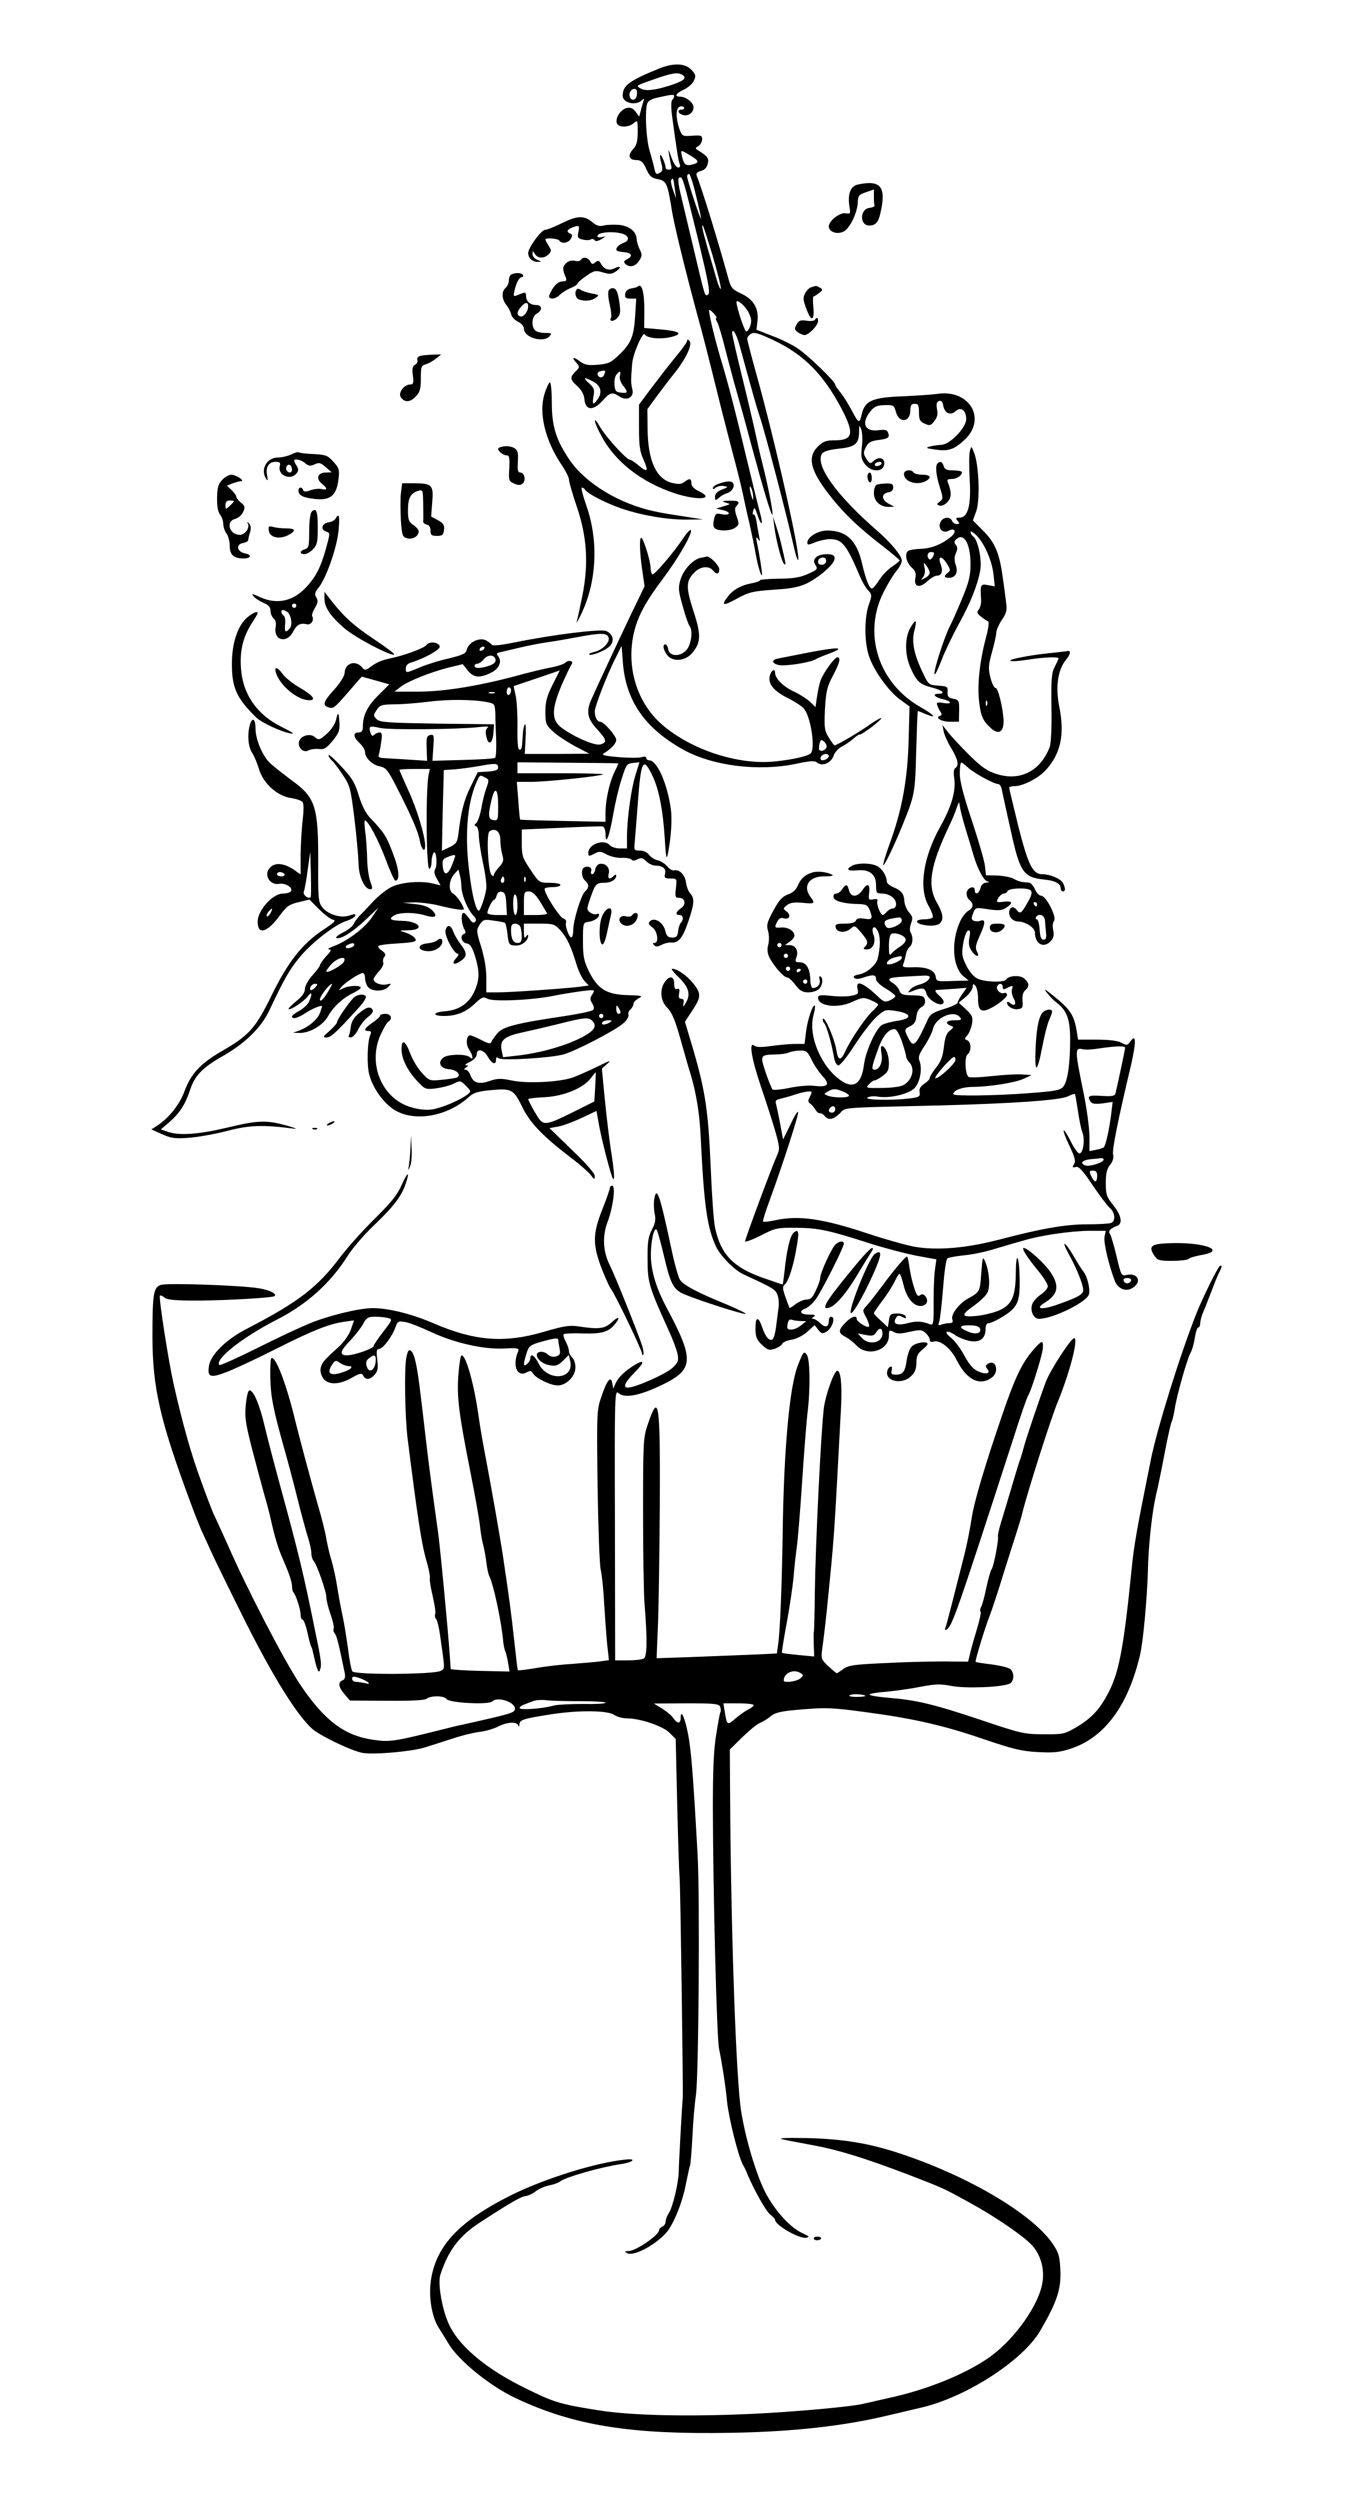 <svg preserveAspectRatio="xMidYMid meet" viewBox="0 0 632 1164" height="1164pt" width="632pt" xmlns="http://www.w3.org/2000/svg" version="1.0">

<g stroke="none" fill="#000000" transform="translate(0,1164) scale(0.1,-0.1)">
<path d="M3070 11321 c-140 -57 -170 -79 -170 -127 0 -33 61 -48 89 -21 11 10
13 9 7 -6 -3 -11 -9 -30 -12 -44 l-7 -26 -17 23 c-13 17 -23 21 -42 17 -28 -7
-54 -48 -45 -71 8 -21 55 -20 79 1 17 15 18 14 18 -41 0 -43 -5 -62 -20 -79
-28 -29 -22 -52 13 -52 23 -1 32 -8 47 -42 15 -33 24 -42 54 -47 40 -8 45 -19
66 -151 11 -66 60 -267 116 -475 29 -104 49 -184 94 -365 16 -66 48 -190 70
-275 23 -85 45 -175 50 -200 5 -25 18 -85 30 -135 11 -49 25 -116 30 -147 10
-56 28 -113 29 -92 1 10 -13 99 -25 154 -4 20 -2 22 7 10 8 -12 10 -10 5 10
-3 14 -8 44 -12 67 -3 24 -10 40 -14 38 -5 -3 -6 5 -2 17 5 19 8 16 20 -20 17
-53 28 -49 13 5 -6 21 -33 130 -60 243 -57 239 -92 374 -126 485 -28 95 -57
216 -52 222 2 2 12 -6 22 -17 10 -11 15 -20 11 -20 -4 0 -2 -10 5 -21 6 -12
24 -71 39 -133 16 -61 38 -145 50 -186 12 -41 42 -149 66 -240 59 -218 96
-341 101 -336 6 5 -22 144 -47 241 -10 39 -23 97 -30 130 -7 33 -34 150 -61
260 -27 109 -49 205 -49 213 0 29 19 -1 33 -51 67 -244 82 -297 94 -332 22
-62 126 -458 163 -623 7 -29 14 -51 17 -49 14 15 -107 554 -197 875 -22 79
-40 149 -40 155 0 7 8 17 18 23 14 9 35 3 107 -31 140 -67 230 -158 315 -319
60 -115 53 -146 -33 -146 -40 0 -53 -5 -78 -29 -52 -52 -34 -116 66 -241 61
-76 131 -142 238 -224 42 -33 77 -62 77 -65 0 -3 -16 -16 -35 -29 -19 -12 -46
-40 -60 -62 -14 -22 -29 -40 -34 -40 -12 0 -29 42 -46 116 -25 109 -73 154
-163 154 -42 0 -92 -30 -92 -56 0 -12 5 -12 36 1 20 8 51 15 69 15 58 0 77
-25 143 -180 8 -19 23 -45 34 -57 19 -21 20 -24 4 -69 -20 -60 -21 -165 -1
-232 20 -68 92 -169 147 -209 l44 -32 -4 -148 c-4 -182 -29 -323 -82 -473 -23
-62 -39 -115 -36 -117 5 -5 50 89 88 182 59 145 60 152 65 348 3 103 6 187 8
187 1 0 19 -7 40 -16 51 -21 36 -2 -28 34 -197 112 -270 343 -171 537 19 38
46 82 60 98 13 15 24 37 24 47 0 22 -49 81 -110 135 -195 169 -297 311 -261
364 6 9 36 18 77 22 77 8 94 22 95 78 0 34 1 34 10 12 5 -14 7 -50 3 -80 -5
-48 -3 -60 16 -84 29 -36 83 -36 88 1 4 29 -23 39 -48 17 -17 -16 -19 -15 -35
9 -14 22 -15 29 -3 53 11 22 22 29 55 34 50 6 58 12 49 35 -5 13 -15 15 -45
11 -64 -8 -81 33 -38 87 19 24 32 29 67 30 41 1 44 -1 52 -30 15 -57 68 -51
68 7 0 22 5 29 20 29 17 0 20 -7 20 -40 0 -34 4 -42 26 -52 23 -11 29 -10 45
11 14 17 18 33 13 56 -4 23 -2 34 9 38 10 4 17 -3 20 -22 7 -36 34 -47 58 -25
24 22 49 3 49 -37 0 -40 -76 -119 -116 -120 -16 -1 -40 -4 -54 -8 -21 -6 -17
-8 26 -14 62 -9 87 0 136 45 106 99 22 238 -129 214 -21 -3 -91 -8 -156 -11
-143 -5 -178 -20 -193 -81 -11 -48 -14 -47 -46 13 -17 32 -41 71 -54 86 -13
16 -24 32 -24 36 0 15 -127 137 -175 169 -27 18 -81 45 -121 59 l-71 28 5 41
c6 58 -18 100 -76 127 -44 21 -48 26 -63 82 -43 156 -121 411 -144 466 -4 12
1 18 19 23 17 4 28 16 32 33 7 26 0 35 -46 64 -13 8 -13 10 3 19 9 6 17 20 17
31 0 19 -5 20 -47 17 -45 -3 -46 -2 -59 32 -17 49 -17 97 1 103 8 4 17 2 20
-3 4 -6 -1 -10 -9 -10 -23 0 -20 -18 4 -25 25 -8 50 10 50 36 0 21 -36 49 -62
49 -29 0 -21 15 17 33 20 9 41 28 47 42 10 22 8 29 -12 50 -29 31 -83 33 -150
6z m109 -30 c23 -15 4 -29 -65 -51 -72 -22 -111 -25 -134 -10 -18 11 -17 12
55 37 95 34 122 38 144 24z m-213 -94 c-4 -27 -29 -29 -34 -3 -4 19 16 39 30
30 4 -3 6 -15 4 -27z m174 -5 c0 -4 -4 -12 -9 -17 -6 -6 -6 -35 -1 -75 23
-168 29 -206 35 -222 5 -12 2 -18 -7 -18 -8 0 -22 21 -31 48 -14 39 -16 41
-11 12 3 -19 8 -43 10 -52 4 -12 0 -18 -10 -18 -9 0 -16 4 -16 9 0 16 -20 64
-25 59 -3 -2 0 -20 5 -38 7 -25 6 -36 -3 -42 -20 -13 -24 -10 -30 20 -3 15
-13 52 -22 82 -16 55 -22 181 -11 217 4 14 21 23 54 30 63 14 72 14 72 5z m77
-277 c40 -24 41 -33 7 -41 -30 -8 -39 0 -48 39 -7 31 -7 31 41 2z m25 -187
c14 -57 24 -104 23 -106 -4 -4 -65 183 -65 197 0 6 4 11 9 11 5 0 20 -46 33
-102z m8 -197 c49 -203 59 -256 48 -262 -16 -10 -13 -17 -67 211 -23 96 -50
210 -60 252 -13 55 -15 78 -7 81 15 6 16 3 86 -282z m-107 229 l6 -45 -14 39
c-8 21 -12 43 -9 48 9 13 10 9 17 -42z m177 -314 c22 -76 39 -143 37 -150 -2
-6 -12 16 -21 49 -10 33 -28 98 -42 145 -23 82 -28 108 -20 99 2 -2 23 -66 46
-143z m167 -262 c13 -26 14 -41 7 -62 -5 -15 -14 -26 -19 -25 -8 2 -44 111
-45 136 -1 19 42 -18 57 -49z m618 -704 c-3 -5 -13 -10 -21 -10 -8 0 -12 5 -9
10 3 6 13 10 21 10 8 0 12 -4 9 -10z m-597 -155 c0 -16 -2 -15 -8 5 -11 34
-11 60 0 35 5 -11 8 -29 8 -40z"></path>
<path d="M3996 10781 c-35 -7 -49 -44 -40 -102 6 -34 5 -36 -18 -32 -26 5 -78
-35 -78 -61 0 -24 34 -38 65 -26 30 11 68 86 70 139 1 29 5 35 38 46 l37 13 0
-34 c0 -19 1 -37 3 -41 1 -5 -10 -9 -24 -11 -45 -5 -46 -82 -1 -82 29 0 43 15
52 56 29 124 3 158 -104 135z"></path>
<path d="M2615 10600 c-33 -16 -67 -30 -76 -30 -18 0 -79 -83 -79 -108 0 -24
20 -42 45 -41 19 0 19 1 -2 9 -13 5 -23 17 -23 27 1 17 1 17 11 1 13 -22 43
-23 64 -2 14 15 14 18 0 40 -8 13 -15 26 -15 29 0 9 59 5 65 -5 10 -17 44 -11
54 9 8 15 7 20 -6 25 -19 8 -9 21 24 31 21 6 22 4 17 -24 -6 -26 -3 -31 19
-36 14 -4 31 -4 38 0 6 4 14 3 18 -3 4 -7 15 -5 31 4 24 15 24 15 2 10 -15 -3
-22 0 -19 7 4 14 58 21 103 12 41 -7 52 -32 20 -45 -26 -9 -42 -28 -33 -37 3
-3 19 -6 34 -7 35 -3 42 -18 15 -32 -16 -8 -19 -13 -10 -22 19 -19 46 -14 64
13 15 22 15 30 4 53 -8 15 -14 37 -15 49 -2 36 -32 60 -81 66 -25 2 -58 1 -72
-3 -21 -5 -34 -1 -55 17 -38 31 -70 29 -142 -7z"></path>
<path d="M2705 10430 c-3 -6 -17 -7 -29 -4 -15 3 -29 -1 -40 -12 -17 -16 -17
-28 -1 -66 6 -14 2 -18 -16 -18 -16 -1 -31 -12 -46 -35 -11 -18 -19 -36 -15
-39 10 -11 32 -6 50 12 10 10 32 24 50 31 18 7 32 17 32 21 0 4 18 20 40 35
37 26 44 27 77 17 31 -9 42 -9 61 4 28 18 23 30 -6 15 -25 -13 -49 -5 -63 21
-9 16 -13 17 -26 7 -12 -11 -17 -10 -24 4 -11 19 -34 23 -44 7z"></path>
<path d="M2383 10363 c-7 -2 -13 -15 -13 -28 0 -12 -7 -28 -15 -35 -20 -17
-19 -52 4 -81 10 -13 20 -33 22 -44 3 -11 17 -26 32 -33 15 -7 27 -21 27 -32
0 -42 92 -68 120 -35 11 13 8 15 -22 15 -19 0 -39 5 -46 12 -19 19 -15 66 8
78 27 15 26 40 -3 40 -28 0 -47 17 -47 43 0 14 -4 17 -17 12 -10 -4 -24 -9
-31 -12 -10 -4 -11 2 -6 23 9 40 23 64 35 64 6 0 7 5 4 10 -6 10 -31 12 -52 3z
m77 -150 c-1 -25 -22 -51 -37 -46 -18 6 -16 23 4 45 20 23 33 23 33 1z"></path>
<path d="M2969 10305 c-3 -2 -16 -6 -30 -8 -15 -3 -25 -11 -27 -25 -3 -18 2
-22 24 -22 l27 0 -5 -83 c-6 -94 -19 -126 -77 -181 -35 -34 -48 -40 -96 -44
-47 -4 -62 -1 -86 17 -31 23 -39 18 -13 -10 14 -16 14 -19 -5 -38 -28 -28 -27
-37 8 -69 20 -18 31 -39 33 -62 5 -51 40 -54 84 -6 37 41 45 42 79 20 35 -23
70 -3 60 34 -7 27 -7 42 -1 117 3 46 50 154 59 138 11 -18 73 -24 122 -12 61
15 41 28 -55 36 l-70 6 1 71 c1 96 -12 142 -32 121z m-155 -409 c-7 -18 -25
-17 -31 1 -2 6 4 13 14 15 23 5 25 4 17 -16z m73 -6 c-3 -11 3 -30 14 -44 25
-32 24 -38 -8 -34 -24 2 -29 8 -31 36 -2 18 2 40 9 48 16 20 22 18 16 -6z
m-127 -25 c37 -19 46 -49 26 -80 -23 -34 -29 -31 -22 10 6 30 3 39 -20 60 -31
28 -26 32 16 10z"></path>
<path d="M3779 10303 c-9 -2 -22 -15 -29 -28 -11 -20 -10 -32 6 -74 22 -61 38
-56 32 10 -3 27 -2 49 1 49 3 0 15 7 26 16 17 13 18 16 5 24 -8 5 -17 9 -20 9
-3 -1 -12 -3 -21 -6z"></path>
<path d="M2687 10293 c-13 -12 -7 -41 9 -47 26 -10 59 -7 79 8 17 12 15 14
-21 20 -21 4 -44 12 -50 17 -6 5 -14 6 -17 2z"></path>
<path d="M2834 10286 c-3 -9 -1 -38 6 -65 6 -28 9 -54 6 -60 -12 -19 12 -20
29 -1 15 16 16 28 9 77 -7 43 -14 59 -27 61 -9 2 -20 -4 -23 -12z"></path>
<path d="M3795 10151 c-3 -5 -21 -7 -39 -4 -28 4 -36 1 -46 -18 -11 -19 -10
-24 6 -36 10 -7 24 -13 31 -13 19 0 63 45 63 65 0 17 -6 20 -15 6z"></path>
<path d="M3200 10053 c0 -6 -25 -41 -57 -79 -31 -38 -81 -103 -112 -144 l-55
-74 0 -106 c0 -87 4 -113 22 -152 24 -54 17 -60 -26 -23 -17 14 -34 25 -39 25
-15 0 -109 103 -137 150 -36 63 -33 30 5 -40 64 -120 187 -216 343 -267 107
-35 189 -27 111 10 -23 11 -35 24 -35 37 0 23 -8 25 -33 6 -14 -11 -27 -11
-58 -4 -73 19 -111 103 -113 248 l-1 95 40 55 c22 30 60 80 84 110 55 68 88
137 72 153 -8 8 -11 8 -11 0z"></path>
<path d="M1957 9983 c-11 -3 -16 -11 -13 -19 3 -7 -2 -18 -11 -22 -12 -7 -15
-19 -10 -51 4 -34 2 -41 -12 -41 -29 0 -57 -38 -45 -58 17 -27 45 -26 70 2 20
20 24 36 24 84 0 54 2 60 23 66 12 3 33 15 47 26 l25 20 -40 -1 c-22 -1 -48
-3 -58 -6z"></path>
<path d="M2536 9806 c-28 -88 3 -216 78 -328 20 -29 36 -61 36 -71 0 -10 16
-66 36 -125 48 -140 56 -267 26 -417 -11 -55 -23 -109 -26 -120 -4 -11 5 3 18
30 75 152 85 342 28 508 -17 48 -27 87 -22 87 5 0 12 -4 15 -10 12 -19 96 -62
168 -87 97 -33 216 -53 307 -52 l75 1 -85 13 c-47 7 -110 17 -140 24 -163 34
-322 130 -396 238 -64 94 -84 157 -84 268 0 52 -4 95 -9 95 -4 0 -16 -24 -25
-54z"></path>
<path d="M2348 9562 c-16 -2 -28 -7 -28 -11 0 -12 23 -31 40 -31 12 0 14 -11
12 -60 -4 -56 -2 -60 22 -71 19 -9 29 -9 40 0 17 14 9 51 -11 51 -11 0 -14 12
-11 51 2 42 0 53 -17 63 -11 7 -32 10 -47 8z"></path>
<path d="M4517 9540 c-4 -14 -4 -72 -1 -130 8 -122 -8 -180 -47 -180 -18 0
-19 -2 -9 -15 10 -12 9 -15 -4 -15 -9 0 -19 7 -22 15 -8 21 -41 19 -53 -4 -16
-29 9 -57 37 -42 31 16 39 -5 10 -29 -40 -33 -91 -54 -139 -55 -26 -1 -51 -5
-58 -9 -19 -12 -12 -51 13 -76 19 -17 24 -29 19 -51 -8 -42 20 -49 56 -15 15
14 35 26 44 26 23 0 30 21 18 53 -15 39 4 42 28 4 18 -28 19 -33 6 -43 -20
-15 -19 -24 4 -24 31 0 45 25 32 60 -7 22 -7 38 1 55 8 18 8 28 0 38 -9 10 -8
17 0 25 36 36 68 -18 68 -114 0 -55 -7 -83 -40 -163 -22 -53 -47 -109 -56
-126 -23 -43 -76 -205 -72 -223 2 -8 16 20 32 62 16 42 53 119 82 172 55 99
89 186 100 253 7 46 -11 135 -32 152 -8 6 -14 16 -14 22 0 6 11 0 25 -13 38
-35 75 -120 82 -184 l6 -56 -32 6 c-34 7 -36 2 -32 -64 2 -18 -3 -40 -10 -49
-11 -13 -10 -18 9 -33 12 -10 27 -20 33 -22 7 -2 3 -32 -11 -84 -28 -108 -39
-215 -30 -290 8 -69 17 -89 55 -124 35 -33 60 -18 59 34 -2 58 -26 155 -37
153 -6 -1 -17 20 -24 47 -11 43 -10 58 7 120 11 39 20 80 20 91 0 11 12 38 26
59 21 31 25 45 20 79 -3 23 -9 74 -15 112 -15 117 -36 167 -90 222 l-50 50 16
44 c18 52 12 216 -10 270 -13 34 -13 34 -20 9z m-167 -474 c0 -15 -14 -35 -21
-30 -15 9 -10 34 6 34 8 0 15 -2 15 -4z m-20 -93 c0 -7 -10 -18 -22 -24 -21
-11 -22 -11 -9 4 8 10 11 27 7 44 -6 27 -6 27 9 9 8 -11 15 -26 15 -33z m267
-615 c-3 -8 -6 -5 -6 6 -1 11 2 17 5 13 3 -3 4 -12 1 -19z"></path>
<path d="M1356 9524 c-16 -7 -43 -14 -61 -14 -53 0 -84 -56 -55 -100 7 -11 8
-6 4 17 -8 39 8 63 41 63 18 0 22 -4 18 -20 -11 -42 49 -69 78 -34 10 12 10
20 1 35 -7 10 -12 21 -12 24 0 12 35 4 52 -12 15 -13 23 -14 43 -5 21 10 29 8
52 -13 l28 -24 -28 -1 c-37 0 -47 -28 -19 -51 28 -22 28 -33 1 -26 -11 3 -34
1 -52 -5 -23 -9 -32 -8 -35 0 -5 17 -22 15 -22 -2 0 -22 21 -33 77 -39 71 -8
100 16 109 89 6 47 4 54 -23 84 -27 30 -36 33 -91 36 -33 1 -65 5 -70 8 -4 3
-21 -2 -36 -10z m4 -70 c0 -16 -16 -19 -25 -4 -8 13 4 32 16 25 5 -4 9 -13 9
-21z"></path>
<path d="M4367 9483 c-12 -11 -8 -54 10 -111 16 -51 16 -55 0 -67 -15 -11 -16
-13 -2 -19 9 -3 24 3 36 15 21 21 22 45 4 92 -6 13 -2 17 17 17 24 0 48 16 48
32 0 4 -18 8 -39 8 -31 0 -41 4 -46 20 -6 20 -16 25 -28 13z"></path>
<path d="M4210 9434 c0 -36 59 -56 101 -34 30 16 23 30 -15 30 -19 0 -38 5
-41 10 -10 17 -45 12 -45 -6z"></path>
<path d="M4040 9421 c0 -11 5 -23 10 -26 6 -4 10 5 10 19 0 14 -4 26 -10 26
-5 0 -10 -9 -10 -19z"></path>
<path d="M1036 9407 c-19 -19 -24 -35 -25 -83 -1 -39 4 -67 14 -80 8 -10 15
-30 15 -44 0 -14 7 -34 15 -44 8 -11 15 -37 15 -58 0 -41 19 -58 64 -58 36 0
41 17 6 24 -37 7 -43 43 -7 48 12 2 22 8 23 13 0 6 4 23 9 38 5 19 3 32 -5 40
-10 9 -11 9 -6 0 11 -20 -13 -53 -37 -53 -49 0 -67 63 -22 74 14 4 31 18 37
32 11 23 9 29 -10 44 -12 10 -22 23 -22 29 0 5 -10 19 -22 30 l-21 20 27 11
c15 5 33 10 39 10 20 1 -25 30 -45 30 -11 0 -29 -10 -42 -23z m54 -100 c0 -2
-9 -12 -20 -22 -19 -18 -20 -17 -20 3 0 15 6 22 20 22 11 0 20 -2 20 -3z"></path>
<path d="M3348 9388 c-16 -5 -28 -14 -28 -20 0 -7 5 -6 14 2 8 6 25 10 38 7
21 -3 20 -5 -9 -16 -23 -9 -33 -20 -33 -34 0 -18 2 -19 18 -5 9 9 27 19 39 22
22 7 37 32 27 47 -7 11 -31 10 -66 -3z"></path>
<path d="M1867 9343 c-3 -25 -2 -81 0 -125 5 -72 8 -79 30 -84 25 -7 53 10 53
32 0 7 -11 21 -25 30 -21 14 -25 24 -25 68 0 57 12 80 48 91 21 6 22 4 23 -62
1 -37 1 -73 0 -80 -1 -6 6 -13 16 -15 11 -2 18 -12 18 -28 0 -21 5 -25 30 -25
25 0 30 4 33 28 3 22 -3 31 -28 45 l-32 17 5 67 c7 80 -1 88 -86 88 l-54 0 -6
-47z"></path>
<path d="M4083 9383 c-7 -2 -13 -20 -13 -38 0 -39 29 -65 70 -65 l25 1 -28 15
c-33 18 -33 47 1 52 14 2 22 10 22 23 0 15 -7 19 -32 18 -18 0 -39 -3 -45 -6z"></path>
<path d="M3380 9300 c24 -7 24 -7 -10 -17 l-35 -11 32 -7 c40 -9 34 -27 -6
-19 -26 6 -30 3 -36 -26 -5 -23 -3 -35 6 -41 21 -13 73 -11 94 5 18 13 18 17
6 51 -9 27 -10 40 -2 48 20 20 12 27 -31 26 -36 -1 -39 -2 -18 -9z"></path>
<path d="M1452 9258 c-7 -7 -12 -44 -12 -91 0 -70 -2 -79 -20 -84 -25 -7 -26
-23 -2 -23 10 0 28 10 40 23 19 20 22 35 22 100 0 77 -7 96 -28 75z"></path>
<path d="M1563 9226 c-4 -8 -19 -16 -33 -18 -31 -4 -39 -34 -11 -43 19 -6 19
-6 0 -76 -25 -91 -49 -137 -97 -187 -60 -62 -133 -77 -211 -42 -37 17 -41 18
-30 4 8 -10 29 -23 47 -31 23 -10 32 -20 32 -37 0 -13 7 -29 15 -36 9 -7 12
-22 9 -38 -12 -63 51 -81 81 -23 16 32 34 42 63 35 20 -6 37 19 26 37 -3 5 3
23 13 39 14 24 15 34 6 49 -9 14 -7 24 13 48 35 46 85 189 91 266 6 66 2 81
-14 53z m-183 -406 c0 -5 -4 -10 -10 -10 -5 0 -10 5 -10 10 0 6 5 10 10 10 6
0 10 -4 10 -10z m-43 -28 c18 -12 27 -60 13 -77 -20 -24 -26 -18 -22 19 2 18
-1 37 -7 40 -12 8 -15 26 -3 26 4 0 12 -4 19 -8z"></path>
<path d="M3606 9190 c8 -65 34 -163 45 -175 7 -7 9 -2 5 15 -3 14 -10 45 -16
70 -5 25 -17 65 -25 90 l-15 45 6 -45z"></path>
<path d="M1252 9170 c4 -32 46 -42 87 -23 42 21 39 33 -6 33 -21 0 -49 3 -61
7 -21 5 -23 3 -20 -17z"></path>
<path d="M3186 9140 c-47 -71 -139 -179 -148 -174 -4 3 -8 16 -8 30 0 29 -29
124 -41 139 -12 13 -11 -60 2 -149 l11 -75 -35 -73 c-55 -112 -203 -430 -216
-461 -21 -52 -14 -85 29 -131 46 -50 49 -63 15 -72 -28 -7 -136 42 -186 83
-41 35 -39 85 7 194 20 46 41 89 46 96 12 15 -13 23 -29 8 -6 -7 -40 -18 -75
-24 -35 -7 -88 -20 -118 -28 -194 -54 -365 -83 -494 -83 l-109 0 27 21 c34 27
134 67 221 90 l70 17 23 -29 c27 -34 55 -37 107 -12 39 18 55 54 35 78 -10 12
-7 15 12 19 12 3 55 13 93 22 39 9 95 20 125 24 30 4 93 15 140 24 108 20 136
20 144 -1 9 -22 -28 -60 -66 -68 -16 -4 -27 -9 -24 -12 8 -8 72 16 94 37 25
24 19 57 -14 72 -25 11 -247 -16 -428 -53 -59 -12 -101 -17 -105 -11 -3 5 -16
14 -28 21 -30 15 -80 -9 -89 -43 -4 -19 -18 -25 -82 -41 -42 -9 -103 -28 -134
-41 -69 -29 -68 -29 -68 -5 0 12 9 22 23 26 63 19 137 60 135 75 -4 21 -49 26
-63 6 -10 -14 -110 -50 -167 -61 -38 -8 -63 -18 -90 -38 -25 -19 -29 -19 -41
-5 -30 37 -80 22 -82 -25 -1 -15 -21 -47 -48 -77 -53 -58 -57 -75 -24 -84 22
-6 24 -4 128 117 l24 27 64 -18 64 -18 -50 -50 c-51 -50 -73 -94 -73 -145 0
-22 -5 -29 -20 -29 -27 0 -25 -22 5 -50 14 -13 25 -31 25 -41 0 -27 33 -60 69
-67 29 -6 37 -17 76 -92 69 -135 103 -212 110 -253 8 -43 25 -60 25 -24 0 44
-39 174 -80 261 -22 49 -40 90 -40 92 0 2 32 4 71 4 l71 0 -6 -27 c-14 -74
-11 -447 4 -438 6 3 10 18 10 33 0 15 4 33 9 41 12 19 20 -54 8 -75 -7 -12 -4
-26 8 -46 l17 -30 -33 8 c-55 14 -142 8 -191 -13 -24 -11 -64 -42 -89 -69 -24
-26 -53 -57 -65 -68 -11 -12 -23 -29 -27 -38 -3 -9 -25 -27 -49 -39 -24 -12
-38 -24 -31 -26 20 -7 75 27 137 86 l59 56 -31 -46 c-33 -50 -117 -112 -178
-134 -21 -8 -31 -14 -22 -15 13 0 11 -7 -13 -32 -16 -18 -29 -37 -29 -42 0 -4
-16 -26 -35 -47 -20 -22 -35 -50 -35 -64 0 -16 -13 -34 -40 -56 -22 -18 -38
-34 -36 -37 8 -7 75 38 91 61 18 25 20 9 4 -27 -6 -13 -27 -32 -45 -42 -19
-10 -34 -22 -34 -26 0 -15 27 -8 62 15 31 21 78 40 78 32 0 -2 -5 -16 -10 -31
-12 -31 -51 -64 -94 -81 l-31 -11 29 -1 c48 -1 110 35 134 78 25 45 70 86 119
109 18 9 33 19 33 24 0 12 -58 10 -83 -4 -20 -10 -21 -10 -7 7 17 21 85 65
100 65 5 0 10 -10 10 -23 0 -13 6 -31 13 -41 17 -23 73 -24 95 -1 16 17 16 17
-7 12 -26 -6 -61 7 -61 24 0 5 11 22 25 37 14 15 23 33 20 41 -3 7 -1 19 5 26
8 10 5 17 -11 29 -13 8 -20 18 -16 22 3 4 39 9 79 11 95 6 104 9 88 28 -7 8
-27 19 -44 24 -30 9 -29 9 17 10 80 2 50 43 -33 44 -53 1 -63 9 -31 27 26 13
94 13 142 -2 48 -14 60 -5 31 25 -16 15 -40 24 -80 28 l-57 6 54 2 c29 0 79
-6 112 -14 62 -16 119 -25 119 -18 0 15 -33 64 -49 72 -24 13 -21 63 5 92 l19
21 6 -24 c4 -12 8 -39 8 -58 2 -40 30 -107 56 -133 12 -13 15 -21 7 -29 -7 -7
-15 -2 -27 16 -10 14 -21 26 -26 26 -13 0 -11 -47 2 -73 9 -16 9 -22 0 -25
-20 -7 -12 -40 11 -44 17 -2 26 -15 40 -58 22 -72 22 -109 -1 -162 -25 -58
-72 -91 -138 -96 -59 -5 -62 -22 -4 -22 56 0 101 18 142 57 33 31 39 34 60 23
27 -15 217 -6 318 16 36 7 92 16 124 20 58 7 59 7 46 -15 -12 -17 -12 -25 -1
-42 9 -14 10 -25 4 -31 -6 -6 -64 -18 -129 -28 -230 -34 -291 -50 -317 -81
-13 -16 -26 -34 -28 -41 -3 -9 -16 -6 -46 10 -24 12 -47 22 -52 22 -18 0 -22
-41 -6 -65 20 -30 22 -55 4 -37 -16 16 -100 15 -122 -1 -30 -22 -16 -52 26
-55 35 -3 57 -25 37 -38 -6 -3 -37 -8 -70 -11 -58 -6 -60 -5 -93 31 -19 20
-43 59 -54 88 -24 64 -42 74 -42 23 0 -44 28 -101 75 -150 34 -36 37 -38 86
-32 28 4 64 13 82 22 30 15 32 15 57 -10 25 -26 25 -26 5 -42 -33 -25 -117
-61 -162 -68 -28 -4 -61 -1 -98 10 -137 39 -205 204 -141 341 13 28 29 55 35
58 21 13 12 36 -14 36 -14 0 -25 -4 -25 -9 0 -5 -16 -19 -35 -32 -38 -26 -44
-39 -19 -39 12 0 14 -5 9 -17 -15 -33 -17 -144 -5 -187 16 -59 58 -120 106
-156 92 -67 255 -42 360 55 18 17 42 24 93 29 103 10 112 6 152 -75 36 -76 97
-139 228 -239 40 -30 81 -66 92 -80 17 -23 18 -23 19 -5 0 12 -40 58 -106 121
l-105 102 40 7 c22 4 71 22 109 40 l70 33 10 -56 c11 -68 59 -253 67 -260 9
-9 6 34 -11 141 -8 56 -21 163 -28 237 l-13 135 26 23 c20 18 11 15 -45 -13
-39 -19 -91 -42 -115 -51 -62 -22 -215 -30 -287 -14 -49 10 -65 10 -103 -3
-50 -17 -75 -9 -89 29 -5 13 -15 24 -22 24 -9 0 -8 3 2 10 13 9 13 10 0 10 -8
0 0 8 18 16 19 10 32 24 32 35 0 30 33 23 52 -11 19 -33 38 -40 38 -14 0 12 4
14 13 7 15 -12 239 1 301 18 53 14 243 112 279 145 16 13 26 31 24 39 -3 7 1
19 9 25 8 7 14 19 14 26 0 7 11 19 24 26 22 12 17 13 -51 15 -98 3 -139 28
-180 110 -24 50 -28 70 -28 143 0 83 1 85 25 88 27 4 50 19 50 33 0 5 -6 6
-13 3 -7 -2 -20 1 -29 8 -16 12 -16 16 0 63 24 70 29 75 66 75 32 0 56 15 56
34 0 6 -5 5 -12 -2 -19 -19 -29 -14 -23 11 7 27 -15 50 -42 45 -10 -2 -19 -13
-21 -26 -2 -12 -8 -22 -14 -22 -5 0 -8 6 -5 14 6 16 -11 26 -30 19 -18 -6 -16
-48 2 -63 19 -16 19 -34 0 -50 -18 -15 -55 -135 -55 -177 0 -16 -3 -33 -7 -36
-9 -10 -33 50 -27 67 3 8 -2 17 -13 20 -19 7 -94 126 -86 139 2 4 20 7 39 7
19 0 34 5 34 10 0 6 -22 10 -49 10 -49 0 -50 0 -90 60 -37 55 -41 65 -41 124
l0 64 183 8 c100 5 188 8 195 6 6 -2 12 -18 12 -35 0 -57 17 -14 35 86 9 55
27 131 40 170 21 67 24 72 53 75 l30 3 -19 -61 c-20 -66 -39 -202 -39 -287 l0
-53 -34 0 c-18 0 -39 7 -46 15 -26 31 -100 5 -100 -35 0 -17 2 -18 27 -5 24
13 31 12 58 -3 16 -9 48 -17 70 -16 22 1 43 -3 46 -8 4 -6 14 -6 27 1 18 9 25
8 42 -9 11 -11 30 -20 43 -20 34 0 51 -15 44 -39 -4 -18 -1 -21 25 -21 30 0
31 0 26 -45 -5 -39 -3 -45 14 -45 29 0 35 -31 10 -48 -25 -17 -29 -32 -7 -32
17 0 20 -21 6 -36 -5 -5 -11 -22 -13 -39 -2 -24 -8 -30 -27 -30 -20 0 -27 7
-33 33 -10 39 -51 63 -71 43 -9 -10 -7 -16 11 -28 24 -17 32 -73 10 -73 -9 0
-9 -3 -1 -11 8 -8 17 -7 34 2 13 7 33 12 44 11 34 -4 54 20 80 96 29 86 31
109 9 133 -8 9 -17 32 -19 50 -5 36 -30 62 -55 57 -8 -2 -23 6 -32 18 -10 12
-30 25 -45 29 -15 3 -33 15 -41 26 -8 11 -25 19 -42 19 -27 0 -28 2 -24 38 2
20 8 100 14 177 15 209 25 227 72 126 28 -62 46 -157 54 -286 7 -111 9 -112
24 -12 7 51 9 111 5 145 -15 118 -64 232 -101 232 -8 0 -14 5 -14 11 0 6 -9 8
-21 4 -12 -4 -60 -4 -108 0 -70 6 -83 10 -67 19 31 18 56 45 56 61 0 19 -58
85 -75 85 -14 0 -25 21 -25 48 0 22 53 160 93 241 l32 64 6 -79 c14 -177 102
-303 277 -402 138 -78 353 -105 530 -68 65 14 86 15 97 6 24 -20 65 -3 77 31
6 17 23 36 42 45 17 9 41 26 54 38 13 11 25 19 26 16 1 -3 26 13 54 34 64 49
61 59 -5 14 -50 -36 -156 -98 -166 -98 -3 0 -15 16 -27 36 -20 32 -22 45 -18
132 5 84 10 105 37 156 32 60 38 86 21 86 -13 0 -64 -70 -78 -107 -6 -15 -13
-50 -17 -77 l-7 -48 -26 25 c-15 14 -48 35 -74 47 -47 21 -88 61 -88 86 0 24
-18 15 -25 -13 -9 -37 19 -71 86 -104 30 -15 62 -36 72 -47 33 -36 56 -188 32
-210 -14 -13 -87 -29 -165 -37 -170 -18 -389 53 -525 170 -121 104 -172 276
-130 440 19 73 55 138 134 243 68 90 135 206 129 223 -2 6 -16 -8 -32 -31z
m-931 -520 c-3 -5 -11 -10 -16 -10 -6 0 -7 5 -4 10 3 6 11 10 16 10 6 0 7 -4
4 -10z m53 -51 c2 -11 -8 -21 -29 -28 -40 -14 -69 -14 -69 -1 0 6 6 10 13 10
7 0 21 9 30 21 20 23 50 22 55 -2z m266 -116 c-27 -54 -34 -80 -34 -127 0 -54
3 -61 34 -90 18 -18 64 -48 102 -69 l69 -36 -150 -1 -151 0 4 73 c2 39 1 69
-3 65 -4 -4 -9 -25 -10 -45 -4 -69 -5 -73 -16 -73 -7 0 -10 35 -9 103 1 56 -3
122 -8 147 -6 25 -10 45 -9 46 1 0 49 17 107 36 58 20 106 36 107 37 0 0 -14
-29 -33 -66z m-194 -27 c0 -8 -4 -18 -10 -21 -5 -3 -10 3 -10 14 0 12 5 21 10
21 6 0 10 -6 10 -14z m-77 -13 c-7 -2 -19 -2 -25 0 -7 3 -2 5 12 5 14 0 19 -2
13 -5z m-33 -42 c34 -7 35 -8 37 -56 0 -28 2 -83 4 -123 1 -40 -1 -76 -5 -80
-4 -4 -72 -8 -150 -10 l-142 -4 4 62 c4 57 3 62 -14 58 -16 -3 -19 -12 -17
-62 l2 -58 -92 6 c-51 3 -102 6 -115 7 -15 1 -22 6 -18 14 2 7 8 33 11 59 6
36 4 46 -7 46 -8 0 -19 -5 -25 -11 -8 -8 -13 -5 -18 11 -9 30 -4 32 45 21 44
-10 364 -7 460 4 35 4 50 3 41 -3 -9 -7 -11 -19 -6 -41 9 -44 29 -34 33 16 l3
41 -265 3 c-233 4 -267 6 -282 21 -16 16 -16 18 0 42 15 24 23 26 84 27 37 0
108 6 157 12 90 12 210 11 275 -2z m1580 -206 c0 -15 -27 -28 -34 -16 -3 4 -2
17 1 29 4 18 8 20 19 11 8 -6 14 -17 14 -24z m10 -45 c0 -12 -28 -25 -36 -17
-9 9 6 27 22 27 8 0 14 -5 14 -10z m-1540 -55 c0 -9 -15 -15 -47 -17 l-48 -3
-33 -67 c-31 -63 -44 -114 -57 -219 -5 -40 -10 -48 -41 -63 l-36 -17 4 188 5
188 47 3 c27 2 80 9 120 16 76 14 86 13 86 -9z m560 21 c0 -1 -8 -20 -19 -42
-23 -48 -41 -131 -41 -187 l0 -43 -197 4 c-109 2 -199 5 -200 6 -2 1 -6 41 -9
89 l-7 87 69 0 c71 0 324 27 333 35 2 3 -86 5 -197 5 l-202 0 0 25 0 26 235
-2 c129 -1 235 -2 235 -3z m-620 -66 c18 -9 18 -13 5 -50 -8 -21 -19 -65 -24
-97 -6 -31 -17 -61 -24 -66 -9 -7 -9 -10 1 -14 6 -2 12 -21 12 -42 0 -21 9
-78 19 -127 11 -49 18 -103 16 -119 -4 -36 -28 -105 -35 -105 -13 0 -32 75
-44 177 -22 170 -11 316 31 416 18 41 17 41 43 27z m60 -131 c0 -67 -1 -70
-22 -67 -25 3 -26 25 -7 101 15 59 29 43 29 -34z m10 -158 c0 -20 4 -51 9 -69
8 -28 6 -36 -15 -59 -13 -14 -24 -31 -24 -36 0 -8 -3 -8 -11 0 -16 16 -25 193
-9 203 27 17 50 -1 50 -39z m-210 -76 c0 -2 -7 -23 -16 -45 -19 -47 -38 -48
-42 -2 -3 26 1 34 20 41 27 11 38 13 38 6z m226 -122 c-10 -10 -19 5 -10 18 6
11 8 11 12 0 2 -7 1 -15 -2 -18z m101 5 c-3 -8 -6 -5 -6 6 -1 11 2 17 5 13 3
-3 4 -12 1 -19z m-89 -106 l3 -52 -45 0 c-26 0 -46 4 -46 10 0 15 23 60 30 60
4 0 10 9 13 21 4 13 12 20 24 17 14 -2 19 -14 21 -56z m157 11 c16 -27 31 -51
33 -55 2 -5 -21 -8 -52 -8 l-56 0 0 55 c0 50 2 55 23 55 16 0 31 -14 52 -47z
m-105 -19 c0 -24 -4 -44 -10 -44 -5 0 -10 23 -10 51 0 31 4 48 10 44 6 -3 10
-26 10 -51z m-59 -80 c4 -2 9 -24 12 -49 6 -54 8 -57 43 -57 26 0 54 24 54 46
0 6 -5 4 -10 -4 -7 -11 -10 -5 -10 23 l0 37 71 0 c66 0 72 -2 99 -31 30 -34
49 -73 75 -159 9 -30 26 -65 37 -77 l20 -21 -43 -6 c-87 -10 -325 -26 -379
-26 l-55 0 0 68 c0 43 -9 94 -24 144 -23 73 -23 78 -7 103 16 24 21 26 64 19
26 -3 50 -8 53 -10z m73 -20 c3 -9 6 -29 6 -45 0 -22 -5 -29 -19 -29 -21 0
-31 19 -31 61 0 22 5 29 19 29 10 0 22 -7 25 -16z m-774 -83 c0 -5 -9 -11 -20
-14 -22 -6 -28 8 -7 16 19 8 27 8 27 -2z m-47 -76 c-6 -18 -83 -60 -83 -47 0
5 12 21 26 36 30 29 67 36 57 11z m-133 -120 c-7 -8 -16 -15 -21 -15 -5 0 -6
7 -3 15 4 8 13 15 21 15 13 0 13 -3 3 -15z m59 -20 c-21 -36 -39 -53 -39 -38
0 16 44 72 57 73 1 0 -7 -16 -18 -35z m1361 -97 c0 -5 -4 -8 -10 -8 -5 0 -10
10 -10 23 0 18 2 19 10 7 5 -8 10 -18 10 -22z m-80 -18 c0 -5 -4 -10 -10 -10
-5 0 -10 5 -10 10 0 6 5 10 10 10 6 0 10 -4 10 -10z m-52 -22 c24 -24 12 -45
-45 -76 -79 -41 -197 -75 -309 -87 l-61 -7 -7 33 c-9 47 13 65 103 84 42 9
119 27 171 40 110 28 131 30 148 13z m82 -8 c-20 -13 -43 -13 -35 0 3 6 16 10
28 10 18 0 19 -2 7 -10z m-68 -301 l-4 -67 -102 -51 c-110 -55 -132 -60 -153
-33 -14 17 -53 88 -53 95 0 3 35 7 78 9 90 5 180 43 214 89 12 16 22 28 23 26
0 -1 -1 -32 -3 -68z"></path>
<path d="M3799 9044 c-10 -12 -10 -20 -1 -35 12 -18 8 -22 -35 -41 -36 -16
-69 -22 -135 -22 -49 -1 -88 -4 -88 -7 0 -4 -17 -10 -37 -14 -50 -9 -87 -29
-112 -61 -33 -42 -25 -47 32 -16 64 36 82 40 188 47 107 7 142 19 206 66 54
41 78 72 68 89 -10 16 -71 12 -86 -6z m47 -23 c-10 -16 -36 -13 -36 3 0 17 21
27 34 16 4 -5 5 -13 2 -19z"></path>
<path d="M3263 9043 c-35 -7 -80 -55 -94 -102 -11 -37 -10 -51 11 -124 12 -45
27 -86 31 -91 17 -19 9 -83 -12 -110 -28 -35 -82 -34 -87 2 -2 12 -8 22 -13
22 -14 0 -11 -23 7 -48 24 -35 85 -31 118 8 41 49 42 85 5 197 -35 110 -35
138 6 179 27 27 66 31 85 9 17 -21 30 -19 30 4 0 18 -44 63 -59 60 -3 -1 -16
-4 -28 -6z"></path>
<path d="M1511 8855 c-1 -41 27 -83 92 -139 51 -45 222 -134 233 -123 3 3 -40
35 -94 71 -95 63 -142 106 -204 186 l-27 35 0 -30z"></path>
<path d="M1151 8765 c-44 -38 -71 -119 -71 -215 0 -113 22 -161 114 -251 24
-23 111 -64 156 -73 26 -5 17 2 -37 29 -118 58 -184 155 -191 278 -5 80 10
140 49 203 16 24 29 47 29 49 0 12 -21 3 -49 -20z"></path>
<path d="M4241 8719 c-28 -45 -28 -128 0 -189 28 -63 44 -77 100 -91 50 -13
66 -29 28 -29 -29 0 -15 -17 21 -25 43 -9 47 -25 5 -18 -32 5 -35 4 -29 -13 4
-11 11 -24 16 -31 5 -7 4 -13 -3 -15 -27 -9 4 -28 45 -28 l42 0 1 50 c1 48 -1
51 -27 57 -23 4 -28 10 -27 32 2 24 -1 26 -43 29 -44 3 -46 4 -72 60 -41 84
-53 144 -40 194 14 54 8 59 -17 17z"></path>
<path d="M3770 8603 c-69 -14 -135 -26 -147 -29 -31 -6 -29 -22 3 -30 29 -7
145 11 172 26 9 6 39 18 66 28 77 29 42 31 -94 5z"></path>
<path d="M4886 8599 c-97 -10 -196 -30 -179 -36 7 -3 44 0 82 6 75 12 141 14
141 6 0 -4 -8 -20 -17 -38 -15 -27 -18 -55 -16 -189 2 -92 -2 -169 -8 -185
-42 -112 -137 -161 -246 -127 -45 14 -71 32 -128 88 -39 39 -84 87 -99 106
l-27 35 6 -30 c3 -16 19 -52 35 -78 31 -51 38 -81 19 -93 -7 -4 -9 -21 -5 -45
9 -59 -11 -131 -64 -226 -81 -144 -102 -289 -55 -371 14 -24 22 -48 19 -53 -3
-5 -21 -9 -40 -9 -38 0 -46 -15 -11 -24 36 -9 72 -7 85 6 18 18 14 45 -13 93
-48 81 -34 172 58 365 12 25 27 61 33 80 9 26 12 30 13 13 1 -12 12 -59 26
-105 14 -46 31 -101 37 -123 19 -67 49 -124 66 -128 12 -3 11 -5 -4 -6 -14 -1
-24 -10 -28 -26 -7 -27 -26 -34 -26 -9 0 23 -34 13 -38 -12 -2 -11 4 -27 13
-34 21 -17 19 -37 -6 -51 -11 -6 -29 -29 -39 -52 -41 -94 -33 -208 16 -251
l25 -21 -75 -2 c-70 -3 -75 -2 -78 19 -4 31 -41 47 -105 45 -44 -2 -52 1 -47
13 4 8 9 27 12 42 2 15 10 33 18 39 16 13 18 47 5 68 -5 7 -4 25 2 42 9 24 8
32 -9 51 -11 13 -21 36 -22 52 -2 36 -14 50 -52 66 -17 7 -30 18 -30 26 0 26
-23 62 -47 73 -30 14 -88 14 -114 1 -31 -17 -22 -26 21 -22 59 6 90 -18 90
-68 0 -38 2 -40 30 -40 17 0 39 -9 50 -20 20 -20 17 -50 -5 -50 -7 0 -18 -7
-25 -15 -7 -8 -15 -15 -19 -15 -10 0 -30 51 -25 64 4 10 -2 12 -19 9 -21 -4
-23 -2 -19 31 5 42 -9 47 -32 11 -9 -14 -25 -25 -36 -25 -13 0 -22 9 -26 25
-7 30 -15 31 -32 5 -7 -11 -19 -20 -28 -20 -9 0 -14 -7 -12 -17 3 -19 51 -31
121 -32 31 -1 39 -6 47 -27 16 -41 13 -47 -24 -41 -25 4 -36 1 -40 -9 -4 -9
-21 -14 -51 -14 -39 0 -46 -3 -43 -17 4 -25 45 -28 69 -7 19 17 21 16 49 -17
32 -38 36 -49 18 -67 -9 -9 -7 -12 10 -12 28 0 43 35 30 69 -13 37 7 48 22 12
11 -27 10 -71 -2 -123 -7 -30 -50 -67 -85 -74 -23 -4 -31 -10 -25 -16 7 -7 21
-7 43 1 45 15 59 14 59 -7 0 -10 19 -29 45 -44 25 -15 45 -31 45 -35 0 -5 -11
-13 -25 -20 -22 -10 -29 -8 -53 15 -72 68 -109 83 -98 37 5 -21 2 -25 -30 -31
-20 -4 -63 -4 -95 0 -48 5 -59 3 -59 -9 0 -40 92 -51 160 -19 46 21 52 22 85
8 19 -8 35 -17 35 -21 0 -3 -13 -18 -28 -32 -32 -30 -99 -129 -124 -183 -22
-49 -35 -48 -43 5 -8 49 -52 153 -62 144 -3 -4 -1 -13 6 -21 11 -14 33 -88 45
-158 4 -23 13 -38 21 -38 8 0 42 42 75 94 34 52 79 111 101 131 38 34 43 36
87 29 80 -11 84 -37 7 -47 -25 -4 -55 -12 -66 -18 -28 -14 -77 -122 -85 -184
-11 -90 -47 -116 -105 -77 -94 63 -157 211 -130 307 6 21 8 41 6 43 -9 9 -35
-67 -41 -122 l-7 -56 -46 0 c-25 0 -75 -5 -111 -10 -44 -6 -68 -6 -77 2 -27
22 -13 -61 32 -194 25 -73 55 -167 67 -209 20 -72 20 -79 6 -110 -20 -43 -148
-387 -148 -398 0 -5 33 7 73 27 68 35 77 37 167 36 102 -1 150 -11 345 -74 66
-21 162 -46 213 -56 l93 -17 -7 -51 c-4 -28 -6 -97 -6 -154 1 -89 -1 -103 -15
-98 -38 15 -63 17 -101 7 -51 -14 -76 -6 -61 20 8 16 13 17 31 8 16 -9 19 -8
16 3 -3 7 -19 13 -39 13 -31 0 -35 -3 -39 -32 l-5 -32 -32 30 c-18 16 -33 32
-33 35 0 4 18 30 39 58 22 28 47 68 57 89 10 20 20 37 23 37 4 0 12 -23 19
-52 14 -59 45 -98 79 -98 28 0 40 24 23 45 -9 11 -16 12 -25 5 -10 -8 -17 0
-28 37 -9 26 -18 69 -22 96 -3 26 -8 47 -11 47 -8 0 -66 -69 -117 -139 -27
-36 -58 -76 -70 -89 -21 -22 -21 -23 -2 -57 10 -20 15 -38 12 -41 -8 -8 -57
23 -57 36 0 19 -26 10 -53 -18 -34 -35 -34 -48 1 -66 15 -8 38 -26 51 -40 51
-54 151 -24 151 46 0 26 2 28 22 17 16 -9 34 -9 75 1 48 10 57 10 74 -6 10 -9
19 -23 19 -31 0 -9 6 -12 18 -9 29 10 80 -30 107 -85 47 -93 107 -123 163 -83
38 26 21 89 -17 65 -12 -8 -12 -13 -3 -24 19 -22 -8 -28 -45 -10 -21 9 -42 35
-62 73 -18 33 -46 70 -64 84 -36 29 -17 37 22 10 13 -9 41 -21 63 -26 49 -11
78 9 78 54 0 18 5 28 14 28 17 0 83 37 107 60 31 29 39 59 38 137 -1 115 -17
149 -18 40 -1 -111 -17 -149 -74 -176 -23 -11 -71 -23 -106 -27 -76 -8 -79 3
-10 51 24 18 50 42 57 56 15 27 10 98 -9 144 -12 28 -13 26 -19 -53 -6 -86 -7
-87 -61 -117 -41 -22 -81 -74 -74 -96 5 -14 1 -19 -14 -19 -10 0 -27 -3 -37
-7 -14 -5 -16 -3 -10 13 4 10 12 80 18 154 6 79 14 138 21 142 6 4 41 10 77
14 36 3 99 16 140 29 41 12 101 30 134 39 81 25 227 46 313 46 l73 0 -6 -28
c-5 -26 20 -132 48 -205 15 -38 53 -53 84 -32 45 29 22 72 -31 59 -22 -5 -24
-1 -45 88 -12 51 -26 98 -31 104 -10 12 3 26 34 37 27 10 20 48 -18 96 -31 39
-35 50 -35 103 0 45 5 66 20 85 13 16 18 34 14 48 -5 22 22 158 83 414 25 109
25 152 -2 113 -14 -19 -17 -20 -43 -6 -17 9 -58 14 -114 14 l-87 0 -6 38 c-13
77 -30 103 -110 167 -41 33 -46 35 -28 12 12 -16 33 -37 48 -48 45 -36 59 -76
59 -169 0 -115 -12 -195 -32 -219 -14 -17 -38 -21 -158 -30 -155 -12 -354 -15
-354 -5 0 18 40 33 87 34 79 0 199 19 241 38 l37 17 -45 3 c-25 2 -89 -2 -144
-8 -54 -6 -102 -8 -106 -3 -16 17 -18 92 -4 104 19 15 18 58 -1 66 -14 5 -14
7 0 23 9 10 18 34 22 54 5 31 1 39 -28 67 l-34 31 33 27 c17 15 32 36 32 46 0
15 3 16 12 7 7 -7 13 -33 13 -59 0 -66 18 -73 83 -33 28 18 52 40 52 48 0 8
-6 12 -14 9 -17 -7 -40 18 -31 33 9 15 25 12 25 -5 0 -12 4 -13 19 -5 27 14
31 13 24 -6 -3 -8 0 -26 7 -40 16 -28 7 -42 -15 -24 -8 7 -15 8 -15 2 0 -17
28 -34 52 -30 20 3 23 8 20 39 -2 23 3 41 13 49 20 17 19 33 -4 54 -20 18 -74
15 -86 -5 -9 -14 -103 -11 -134 6 -17 8 -38 34 -51 61 -20 40 -22 53 -14 102
5 30 15 57 22 60 10 3 12 -4 7 -32 -5 -26 -3 -43 9 -61 20 -31 42 -34 26 -5
-9 17 -6 32 14 76 26 57 27 77 1 67 -8 -3 -21 -3 -29 0 -12 5 -13 12 -4 35 11
28 11 28 70 19 48 -7 64 -6 84 7 34 23 30 33 -12 28 -34 -4 -35 -3 -25 17 7
11 18 21 26 21 7 0 15 5 17 11 5 15 97 18 109 3 7 -8 3 -24 -12 -50 -31 -56
-38 -62 -54 -40 -15 20 -35 14 -35 -13 0 -22 19 -41 42 -41 33 0 78 -29 78
-51 0 -54 41 -76 74 -40 13 14 16 28 11 51 -4 17 -2 36 4 43 14 17 -37 117
-60 117 -9 0 -22 14 -29 30 -7 17 -20 31 -29 31 -9 1 -23 2 -31 3 -8 1 -26 7
-39 15 -13 7 -48 14 -77 15 l-52 1 -5 45 c-3 25 -31 120 -61 211 -39 116 -56
183 -56 218 0 28 3 51 7 51 4 0 18 -11 32 -24 27 -25 120 -76 140 -76 6 0 13
-10 16 -22 2 -13 21 -97 41 -188 44 -202 59 -225 160 -235 49 -5 74 -19 74
-41 0 -8 5 -14 10 -14 13 0 13 16 0 40 -10 19 -59 40 -95 40 -45 0 -66 41
-112 222 -23 95 -43 176 -43 181 0 4 11 7 24 7 39 0 108 35 143 71 73 78 93
168 66 301 -18 92 -6 171 32 217 21 25 24 44 6 40 -3 -1 -42 -5 -85 -10z m-56
-1169 c0 -5 -2 -10 -4 -10 -3 0 -8 5 -11 10 -3 6 -1 10 4 10 6 0 11 -4 11 -10z
m37 -77 c1 -16 3 -41 5 -58 2 -21 -1 -30 -12 -30 -11 0 -16 13 -18 48 -2 26
-8 47 -13 47 -6 0 -7 5 -4 10 13 21 40 10 42 -17z m-667 2 c0 -20 -62 -46 -72
-31 -19 28 -9 36 60 45 6 0 12 -6 12 -14z m18 -88 c2 -9 -9 -23 -25 -33 -15
-10 -34 -24 -40 -33 -11 -12 -13 -6 -13 36 0 32 5 53 13 56 21 7 62 -9 65 -26z
m-18 -87 c0 -10 -41 -30 -61 -30 -20 0 -2 24 22 31 35 10 39 10 39 -1z m130
-89 c0 -13 -22 -29 -52 -36 -15 -4 -33 -14 -40 -23 -11 -14 -10 -15 7 -8 49
20 62 19 69 -8 7 -30 63 -63 78 -48 7 7 2 19 -17 36 -18 16 -23 26 -14 27 8 0
43 3 77 5 l64 5 -21 -30 c-12 -16 -21 -34 -21 -39 0 -6 -28 -19 -62 -29 -47
-14 -65 -25 -74 -43 -60 -132 -70 -141 -94 -92 -19 37 -19 41 10 55 18 9 26
22 28 45 2 19 11 36 23 43 13 6 19 18 17 32 -3 19 -9 22 -57 23 -46 1 -56 4
-62 22 -5 12 -17 27 -29 34 -33 21 -24 27 48 31 37 2 79 4 95 5 15 1 27 -2 27
-7z m140 -186 c11 -13 7 -15 -24 -15 -38 0 -48 -13 -19 -25 16 -6 16 -8 -3
-23 -16 -12 -23 -33 -28 -76 -5 -44 -14 -68 -36 -96 -17 -21 -30 -43 -30 -49
0 -6 -12 -18 -26 -27 -18 -12 -24 -24 -21 -39 3 -20 -1 -23 -47 -29 -84 -10
-213 -7 -196 4 8 6 32 8 52 4 54 -8 141 13 167 40 26 27 37 89 24 125 -8 20
-3 33 23 72 18 27 35 62 39 78 11 53 96 91 125 56z m-269 -115 c10 -30 19 -61
19 -68 0 -7 7 -20 15 -28 28 -29 14 -83 -28 -106 -12 -7 -57 -13 -99 -13 -75
-1 -77 -1 -61 17 9 10 20 18 26 18 5 0 22 9 38 21 24 17 29 27 29 62 -1 39
-17 77 -34 77 -4 0 -4 -15 -1 -34 8 -38 -8 -76 -31 -76 -17 0 -16 9 18 103 21
57 50 90 77 85 8 -2 22 -28 32 -58z m1039 -28 c0 -9 -39 -190 -45 -213 -4 -12
-17 -14 -65 -11 -60 4 -68 0 -51 -27 7 -10 21 -12 56 -8 l47 7 -7 -58 c-8 -66
-25 -144 -34 -153 -3 -4 -20 -9 -36 -12 l-31 -6 0 72 c-1 40 -13 128 -27 197
-42 204 -42 214 -3 205 11 -3 46 -1 76 4 74 11 120 13 120 3z m-1461 -54 c11
-24 34 -58 51 -77 38 -41 27 -54 -40 -46 -25 3 -76 -2 -115 -10 -38 -8 -73
-11 -77 -7 -4 4 -19 40 -32 79 -27 81 -26 82 47 84 23 0 51 4 62 9 11 5 34 9
52 9 27 1 34 -4 52 -41z m671 -2 c0 -17 -75 -86 -93 -86 -13 0 71 97 86 99 4
1 7 -5 7 -13z m-521 -149 c17 -7 28 -16 24 -20 -8 -9 -73 -8 -98 2 -19 8 -19
8 0 19 26 15 36 15 74 -1z m-149 -3 c0 -3 -5 -14 -10 -24 -7 -14 -7 -21 2 -27
7 -4 18 -17 25 -28 6 -11 16 -19 21 -18 6 1 16 -4 22 -12 18 -22 40 -18 71 11
31 30 -20 26 484 38 330 9 543 24 579 42 16 8 31 13 32 11 2 -2 8 -37 14 -78
6 -41 15 -86 21 -101 13 -33 4 -98 -14 -98 -7 0 -25 25 -40 56 -16 31 -30 54
-33 51 -3 -2 9 -35 27 -72 25 -53 30 -72 21 -85 -9 -15 -8 -17 8 -13 14 4 32
-15 78 -84 33 -48 69 -97 81 -107 25 -22 28 -61 5 -70 -9 -3 -58 -6 -111 -6
-101 0 -211 -19 -409 -71 -153 -40 -292 -52 -396 -33 -42 8 -138 35 -213 60
-213 71 -324 87 -435 63 -28 -6 -53 -9 -56 -6 -3 2 12 49 32 103 61 167 135
396 131 407 -2 6 -18 -20 -36 -59 l-34 -69 -13 70 c-7 39 -16 80 -19 92 -6 18
-2 23 21 28 16 4 47 12 69 20 45 14 75 18 75 9z m110 -79 c0 -8 -7 -15 -15
-15 -16 0 -20 12 -8 23 11 12 23 8 23 -8z m1250 -234 c0 -13 -67 -34 -85 -27
-27 10 -15 25 23 29 20 2 43 4 50 5 6 1 12 -2 12 -7z m-30 -76 c0 -14 -4 -25
-8 -25 -5 0 -14 11 -20 25 -10 22 -9 25 8 25 15 0 20 -7 20 -25z m158 -487
c-3 -7 -11 -13 -18 -13 -7 0 -15 6 -17 13 -3 7 4 12 17 12 13 0 20 -5 18 -12z
m-704 -223 c8 -22 -19 -30 -54 -15 -47 19 -45 30 3 30 31 0 47 -5 51 -15z
m-454 -24 c0 -43 -63 -56 -96 -20 l-19 21 37 -7 c30 -6 39 -4 49 13 15 23 29
20 29 -7z"></path>
<path d="M1285 8508 c19 -60 101 -128 155 -128 35 0 18 22 -43 58 -32 18 -67
46 -79 62 -26 36 -42 39 -33 8z"></path>
<path d="M1565 8288 c-5 -19 -22 -46 -44 -65 -33 -29 -37 -30 -54 -15 -23 21
-71 6 -75 -24 -4 -28 24 -51 46 -37 10 5 31 8 47 6 25 -3 35 3 64 38 29 35 34
49 32 83 -3 52 -7 56 -16 14z"></path>
<path d="M1163 8263 c-12 -46 -7 -101 12 -129 9 -14 23 -47 31 -74 19 -66 85
-126 148 -135 25 -4 50 -12 55 -19 6 -7 6 -37 1 -81 -5 -39 -9 -112 -10 -163
l0 -93 -27 19 c-56 39 -103 39 -124 1 -16 -32 13 -70 49 -64 30 6 68 -17 57
-34 -3 -6 -20 -11 -37 -11 -48 0 -118 -78 -118 -131 0 -64 45 -51 104 30 31
42 44 51 87 61 l50 12 45 -45 c25 -25 54 -47 65 -49 17 -2 6 -13 -46 -47 -98
-65 -165 -151 -241 -307 -74 -151 -104 -185 -232 -258 -99 -58 -143 -105 -173
-187 -23 -62 -73 -125 -129 -161 l-25 -16 49 -22 c42 -19 61 -22 125 -17 42 3
122 17 179 32 104 27 166 29 307 11 24 -4 12 2 -30 14 -96 26 -133 25 -278
-10 -132 -31 -222 -38 -276 -19 l-32 11 40 34 c47 41 74 82 96 149 22 68 58
105 157 161 102 59 174 130 212 209 68 145 94 190 138 244 55 69 167 156 220
173 20 6 39 17 42 24 4 10 -2 10 -26 2 -40 -14 -100 4 -127 38 -18 23 -20 40
-19 202 1 269 -12 309 -126 391 -44 33 -91 70 -103 83 -33 35 -63 108 -63 156
0 47 -16 56 -27 15z m284 -800 c-11 -10 -38 11 -32 26 4 9 12 54 18 101 l12
85 3 -104 c1 -57 1 -105 -1 -108z m-122 107 c3 -5 -3 -10 -14 -10 -12 0 -21 5
-21 10 0 6 6 10 14 10 8 0 18 -4 21 -10z m-65 -181 c-7 -11 -14 -18 -17 -15
-3 3 0 12 7 21 18 21 23 19 10 -6z"></path>
<path d="M1530 8124 c0 -6 7 -17 15 -24 8 -6 31 -37 51 -67 35 -52 37 -63 55
-207 10 -83 18 -176 19 -206 0 -59 28 -120 54 -120 12 0 12 6 0 38 -7 20 -14
69 -14 107 -1 39 -5 94 -9 123 -4 28 -5 52 -1 52 14 0 61 -88 96 -180 20 -55
41 -100 45 -100 23 0 18 53 -11 127 -30 80 -41 97 -104 163 -23 24 -40 58 -55
106 -18 60 -31 82 -81 135 -32 35 -59 59 -60 53z"></path>
<path d="M3787 7579 c-37 -10 -57 -28 -72 -63 -8 -19 -24 -33 -45 -40 -25 -9
-41 -25 -68 -75 -30 -55 -33 -68 -25 -95 5 -18 6 -45 1 -63 -6 -24 -4 -41 6
-62 22 -41 66 -91 81 -91 7 0 25 -16 39 -35 22 -28 34 -35 61 -35 18 0 41 7
49 16 18 17 21 50 7 58 -5 4 -7 -3 -4 -15 6 -20 -10 -39 -32 -39 -5 0 -11 17
-11 39 -2 53 -19 81 -49 81 -21 0 -23 3 -16 23 12 30 -4 57 -32 57 l-21 0 22
16 c12 8 22 21 22 28 0 22 -30 40 -61 38 -32 -3 -34 0 -18 29 7 13 16 18 29
14 26 -8 36 13 14 31 -18 14 -18 14 1 30 15 12 34 14 73 11 56 -6 60 -3 37 27
-38 50 -7 96 62 96 26 0 44 2 41 5 -13 13 -65 21 -91 14z m-147 -339 c0 -5 -4
-10 -10 -10 -5 0 -10 5 -10 10 0 6 5 10 10 10 6 0 10 -4 10 -10z m30 -50 c0
-5 -4 -10 -10 -10 -5 0 -10 5 -10 10 0 6 5 10 10 10 6 0 10 -4 10 -10z m10
-60 c0 -5 -4 -10 -10 -10 -5 0 -10 5 -10 10 0 6 5 10 10 10 6 0 10 -4 10 -10z
m50 -4 c0 -3 -4 -8 -10 -11 -5 -3 -10 -1 -10 4 0 6 5 11 10 11 6 0 10 -2 10
-4z m30 -56 c0 -5 -4 -10 -10 -10 -5 0 -10 5 -10 10 0 6 5 10 10 10 6 0 10 -4
10 -10z"></path>
<path d="M2804 7374 c-16 -39 -15 -125 1 -131 6 -2 16 23 22 54 7 32 15 70 19
86 10 42 -23 36 -42 -9z"></path>
<path d="M2944 7379 c-3 -6 -16 -8 -29 -5 -26 7 -40 -15 -22 -33 27 -27 77 -2
77 38 0 14 -17 14 -26 0z"></path>
<path d="M4610 7320 c0 -23 38 -28 58 -8 20 20 14 28 -23 28 -28 0 -35 -4 -35
-20z"></path>
<path d="M2075 7310 c-7 -23 38 -110 57 -110 6 0 3 -9 -7 -20 -24 -27 -13 -36
19 -15 32 21 33 38 2 78 -14 18 -29 44 -35 60 -12 32 -27 35 -36 7z"></path>
<path d="M2035 7261 c-6 -5 -26 -11 -45 -13 -47 -4 -48 -32 -2 -36 35 -4 72
19 72 45 0 15 -12 17 -25 4z"></path>
<path d="M3159 7092 c48 -46 59 -80 36 -119 -13 -23 -15 -24 -12 -5 4 15 0 22
-10 22 -11 0 -14 7 -10 26 3 18 1 24 -9 20 -10 -4 -14 3 -14 24 0 36 -22 40
-44 8 -25 -36 -20 -89 12 -120 21 -21 36 -56 61 -145 18 -65 39 -138 47 -163
27 -89 43 -187 48 -305 15 -311 30 -412 71 -499 22 -45 85 -109 128 -129 139
-64 149 -70 158 -96 6 -14 8 -44 4 -66 -3 -22 -8 -60 -11 -85 -3 -25 -10 -49
-15 -54 -13 -14 -34 9 -49 54 -15 46 -29 52 -31 13 -2 -54 2 -68 31 -95 26
-24 33 -26 59 -17 16 6 32 16 34 23 3 7 23 16 44 19 23 4 53 19 73 37 l34 31
17 -22 c13 -18 20 -19 36 -10 29 15 47 71 23 71 -5 0 -10 -9 -10 -19 0 -30
-17 -34 -40 -11 -11 11 -26 20 -32 20 -9 0 -8 4 2 10 11 7 5 10 -22 10 -42 0
-50 16 -15 29 12 5 33 24 46 42 27 36 131 242 131 259 0 16 -25 12 -42 -7 -19
-23 -68 -130 -68 -152 0 -9 -9 -35 -20 -58 -15 -33 -24 -43 -43 -43 -13 0 -36
-10 -51 -21 -15 -12 -28 -20 -29 -18 -1 2 -10 25 -19 51 -14 39 -14 49 -3 58
17 14 40 84 55 173 13 72 10 88 -14 68 -16 -14 -32 -79 -42 -178 -4 -35 -8
-63 -9 -63 -2 0 -43 14 -92 31 -139 49 -197 110 -223 235 -6 27 -15 153 -20
279 -11 261 -25 354 -80 544 l-40 134 30 46 c46 68 47 84 10 131 -30 38 -76
70 -100 70 -6 0 7 -17 29 -38z m569 -1602 l27 -1 -24 -19 c-13 -11 -33 -20
-46 -20 -18 0 -21 4 -17 26 3 17 9 23 19 20 8 -3 27 -6 41 -6z"></path>
<path d="M1646 6994 c-23 -23 -76 -101 -76 -112 0 -6 -16 -24 -35 -41 -32 -28
-33 -31 -14 -31 20 0 41 19 154 143 19 22 32 43 29 48 -8 14 -41 10 -58 -7z"></path>
<path d="M1671 6922 c-22 -18 -34 -38 -37 -60 -2 -19 -6 -38 -9 -43 -4 -5 1
-9 9 -9 9 0 25 18 35 39 11 21 32 48 47 58 16 12 24 25 20 31 -11 19 -29 14
-65 -16z"></path>
<path d="M4863 6932 c-23 -14 -35 -68 -40 -172 -5 -123 7 -119 32 10 9 47 22
100 30 118 8 18 15 37 15 42 0 12 -20 13 -37 2z"></path>
<path d="M1530 6410 c-8 -5 -10 -10 -5 -10 6 0 17 5 25 10 8 5 11 10 5 10 -5
0 -17 -5 -25 -10z"></path>
<path d="M1458 6383 c7 -3 16 -2 19 1 4 3 -2 6 -13 5 -11 0 -14 -3 -6 -6z"></path>
<path d="M1912 6304 c-1 -28 -4 -67 -7 -85 -5 -31 -5 -32 5 -9 6 13 9 51 7 85
l-3 60 -2 -51z"></path>
<path d="M1870 6122 c-18 -43 -49 -81 -126 -157 -56 -55 -128 -136 -162 -181
-103 -137 -194 -207 -432 -330 -94 -48 -166 -118 -176 -169 -10 -58 4 -63 88
-30 40 16 145 65 233 110 164 82 238 112 312 122 l42 6 -15 -43 c-9 -25 -32
-58 -57 -81 -69 -62 -77 -72 -83 -96 -4 -14 1 -34 10 -48 22 -34 76 -33 135 1
39 22 46 23 53 9 12 -21 31 -19 53 5 14 16 17 30 12 70 -5 39 -3 50 8 50 18 0
61 57 76 99 11 31 14 32 47 26 19 -3 72 -24 119 -46 109 -51 245 -82 341 -77
62 3 71 1 66 -12 -29 -64 -7 -123 37 -100 18 10 24 9 31 -4 13 -22 82 -56 115
-56 41 0 83 43 83 84 0 19 -7 39 -15 46 -8 7 -15 20 -15 29 0 9 -7 29 -15 45
-9 16 -13 32 -9 35 3 3 44 5 91 3 88 -2 119 7 150 47 24 31 13 34 -17 6 -33
-31 -60 -35 -156 -20 -43 6 -68 2 -160 -25 -183 -54 -322 -44 -514 39 -99 43
-210 71 -284 71 -63 0 -207 -35 -296 -72 -41 -17 -151 -68 -244 -115 -92 -46
-171 -81 -174 -78 -25 25 108 130 267 211 140 71 252 172 332 300 22 34 74 95
116 135 94 89 134 141 152 197 21 62 10 59 -19 -6z m-63 -618 c22 -6 21 -8
-22 -64 -25 -32 -45 -62 -45 -67 0 -11 -91 -43 -124 -43 -37 0 -33 20 17 71
23 25 50 59 59 77 15 27 22 32 55 32 21 0 48 -3 60 -6z m793 -103 c0 -5 3 -22
6 -39 5 -25 2 -31 -16 -37 -14 -4 -28 -1 -40 10 -18 17 -50 15 -50 -3 0 -20
28 -43 60 -48 29 -5 40 -1 62 21 l27 27 6 -25 c23 -89 -102 -102 -146 -16 -19
39 -39 51 -39 25 0 -7 -7 -19 -15 -26 -19 -16 -19 -4 -3 49 11 35 17 39 67 54
67 18 81 20 81 8z m-850 -90 c0 -49 -32 -71 -43 -29 -4 14 0 26 11 34 24 19
32 17 32 -5z m-127 -31 c29 0 10 -18 -34 -31 -51 -16 -68 -2 -44 35 16 24 19
25 38 11 12 -8 30 -15 40 -15z"></path>
<path d="M2840 6109 c0 -7 -16 -52 -35 -100 -45 -114 -45 -162 -4 -272 18 -45
37 -89 44 -97 17 -20 145 -286 145 -301 0 -7 3 -10 6 -6 3 3 1 23 -6 44 -19
58 -128 330 -150 373 -32 64 -36 135 -9 205 25 68 37 165 20 165 -6 0 -11 -5
-11 -11z"></path>
<path d="M3047 6057 c-3 -19 -2 -49 2 -68 6 -26 3 -44 -13 -74 -17 -33 -21
-57 -20 -140 0 -106 6 -126 102 -337 17 -37 34 -84 38 -103 5 -31 2 -39 -25
-64 -30 -28 -172 -91 -206 -91 -26 0 -16 23 32 72 48 48 45 62 -5 31 -43 -27
-73 -56 -85 -83 l-11 -25 -4 23 c-6 39 -24 19 -49 -54 -24 -69 -24 -71 -20
-419 3 -192 9 -370 15 -395 6 -25 13 -97 16 -160 4 -63 10 -147 14 -187 l8
-72 -36 -5 c-19 -3 -78 -8 -130 -12 -52 -3 -131 -12 -175 -20 -43 -7 -81 -12
-83 -10 -2 2 -9 64 -17 137 -13 120 -22 191 -54 404 -11 74 -53 312 -81 460
-12 61 -25 139 -30 175 -21 152 -59 290 -80 290 -5 0 -11 -39 -15 -88 -8 -103
1 -179 56 -456 22 -110 42 -225 45 -255 3 -31 10 -69 15 -86 4 -16 11 -51 14
-78 3 -26 9 -55 14 -65 19 -37 57 -213 65 -308 2 -17 6 -35 9 -41 3 -5 9 -29
13 -52 l7 -43 -137 3 c-75 2 -136 6 -137 9 0 3 -2 30 -4 60 -9 127 -46 520
-56 585 -20 142 -39 283 -54 410 -8 72 -20 171 -26 220 -15 130 -28 192 -44
205 -11 9 -15 4 -22 -27 -11 -50 -7 -277 5 -378 48 -379 65 -492 89 -575 11
-36 17 -72 15 -78 -2 -7 4 -44 13 -82 9 -39 15 -76 12 -84 -3 -7 -1 -18 4 -23
5 -5 14 -41 19 -79 23 -160 23 -152 2 -163 -31 -17 -401 -19 -411 -2 -5 7 -14
54 -20 104 -7 51 -18 121 -26 157 -8 36 -19 97 -25 135 -6 39 -18 93 -26 120
-9 28 -19 73 -24 100 -4 28 -22 100 -40 160 -45 160 -76 276 -106 395 -41 170
-93 304 -111 286 -3 -3 -5 -45 -4 -93 2 -86 13 -143 65 -328 14 -49 42 -153
61 -230 19 -77 42 -160 50 -185 8 -25 15 -56 15 -71 0 -14 5 -30 10 -35 15
-15 60 -143 60 -171 0 -13 9 -49 20 -80 11 -31 17 -60 14 -65 -3 -5 -1 -15 5
-22 9 -11 18 -45 47 -187 3 -18 0 -28 -11 -32 -22 -9 -19 -31 10 -65 l25 -29
171 -1 c110 -1 177 2 185 9 20 16 84 15 94 -1 11 -18 196 -28 213 -11 25 25
111 -5 105 -37 -3 -16 -18 -21 -243 -71 -22 -4 -76 -18 -120 -29 -198 -49
-220 -53 -295 -42 -136 19 -230 90 -343 259 -74 111 -246 442 -335 646 -30 66
-58 128 -63 138 -6 10 -33 80 -60 155 -49 132 -87 268 -130 457 -24 106 -71
407 -64 413 2 3 12 -1 21 -9 13 -11 52 -14 158 -14 136 1 346 13 355 21 11 11
-23 28 -71 36 -82 14 -429 26 -459 16 -34 -12 -39 -39 -39 -239 0 -239 35
-392 179 -779 17 -47 39 -101 47 -120 9 -19 30 -66 48 -105 17 -38 91 -189
164 -335 128 -253 233 -421 304 -487 36 -33 188 -106 238 -114 56 -9 230 7
290 26 25 8 81 26 125 40 44 15 102 29 128 32 27 3 65 14 85 24 42 22 88 25
95 7 4 -8 6 -7 6 3 1 22 16 27 136 46 132 22 275 21 306 -1 13 -9 39 -16 59
-16 62 0 170 -37 199 -68 l28 -28 7 -305 c4 -167 9 -320 11 -339 4 -30 17
-998 15 -1025 -4 -41 -19 -318 -19 -347 -1 -51 -28 -165 -46 -191 -8 -12 -15
-30 -15 -40 0 -9 -7 -20 -15 -23 -8 -4 -15 -10 -15 -16 0 -23 -108 -98 -143
-98 -17 0 -19 -2 -8 -9 28 -18 125 31 182 92 34 37 77 141 93 227 9 45 18 85
20 89 2 3 7 65 11 136 3 72 11 157 16 190 13 78 19 925 8 1120 -21 379 -30
485 -44 560 -15 78 -35 122 -35 77 0 -28 -15 -28 -34 -1 -8 12 -32 32 -53 45
l-38 23 151 1 c130 0 153 -2 158 -16 3 -9 4 -19 2 -23 -3 -4 -12 -51 -20 -104
-12 -69 -16 -167 -16 -344 1 -395 18 -1072 29 -1122 13 -61 32 -184 37 -244 8
-78 53 -260 75 -297 5 -8 14 -26 19 -40 31 -74 87 -174 107 -190 13 -10 23
-21 23 -25 0 -24 111 -88 143 -83 19 3 17 6 -13 20 -58 25 -132 106 -177 194
-41 81 -91 247 -111 374 -23 141 -46 785 -51 1380 l-2 305 58 57 c32 31 69 62
83 67 14 6 37 20 51 32 21 17 49 23 149 31 108 9 143 7 284 -12 228 -30 372
-63 558 -127 138 -47 177 -56 253 -60 74 -4 101 -1 155 17 155 52 264 200 319
433 15 60 33 262 37 387 2 122 19 277 38 360 9 36 27 125 41 199 14 74 29 140
33 145 3 6 9 31 13 56 9 62 57 230 73 260 8 14 17 46 21 73 4 26 11 47 16 47
5 0 9 9 9 20 0 10 6 34 14 52 8 18 24 60 37 93 12 33 28 72 35 87 16 30 18 41
5 34 -10 -7 -81 -150 -109 -221 -78 -198 -182 -533 -212 -680 -65 -323 -79
-399 -90 -514 -36 -358 -58 -476 -107 -570 -41 -80 -80 -121 -153 -164 -52
-30 -61 -32 -150 -31 -90 0 -106 4 -293 67 -218 73 -302 93 -431 103 -47 4
-86 10 -86 15 0 4 35 10 78 13 42 4 114 14 159 23 69 13 92 14 144 4 66 -13
239 -6 272 11 21 11 22 51 2 68 -8 6 -47 16 -86 21 -40 5 -74 10 -75 12 -4 4
43 158 66 217 10 25 39 113 64 195 26 83 54 170 62 195 8 25 20 63 25 85 26
105 134 442 164 515 56 135 99 300 78 300 -15 0 -109 -145 -131 -200 -25 -66
-92 -263 -103 -305 -4 -16 -12 -43 -18 -60 -6 -16 -24 -75 -40 -130 -16 -55
-38 -127 -48 -160 -10 -33 -17 -64 -15 -68 4 -14 -20 -142 -30 -153 -5 -7 -15
-44 -24 -84 -8 -40 -19 -81 -24 -90 -5 -10 -7 -20 -3 -23 3 -4 -4 -37 -15 -74
-11 -37 -26 -88 -32 -113 l-11 -46 -117 1 c-64 0 -189 -3 -277 -8 -136 -6
-164 -10 -187 -27 -15 -11 -29 -20 -31 -20 -2 0 -20 15 -39 33 -35 33 -35 33
-27 93 5 32 13 104 19 159 38 381 33 317 67 952 6 110 -2 176 -19 171 -15 -5
-54 -116 -61 -173 -14 -117 -39 -638 -42 -855 -1 -102 -3 -187 -5 -190 -1 -3
-1 -29 0 -59 l2 -53 -74 7 c-40 4 -74 8 -76 10 -2 1 8 64 22 139 14 75 28 171
32 214 3 42 10 102 14 132 5 30 16 165 25 300 9 135 20 281 25 325 15 118 13
258 -3 279 -13 17 -16 13 -40 -48 -40 -97 -67 -397 -72 -796 -4 -244 -12 -445
-21 -507 l-6 -41 -131 -6 c-73 -3 -199 -8 -280 -11 l-149 -5 6 147 c4 82 7
335 9 563 2 486 -4 530 -55 382 -22 -65 -23 -77 -23 -412 0 -190 3 -383 7
-430 13 -158 12 -241 -3 -251 -8 -5 -41 -9 -74 -9 l-60 0 -1 631 c-2 615 -1
630 17 613 27 -24 93 -13 193 34 159 75 163 117 29 367 -44 84 -66 152 -71
221 -4 68 12 153 26 139 4 -3 19 -58 34 -121 31 -132 44 -158 96 -180 66 -28
274 -95 285 -91 5 1 -32 20 -84 42 -140 57 -207 92 -223 118 -7 12 -26 78 -40
147 -53 249 -68 292 -79 227z m683 -2207 c13 -9 12 -12 -4 -25 -19 -14 -76
-21 -76 -9 0 36 47 56 80 34z m-2015 -43 c7 -6 2 -8 -15 -3 -14 3 -33 6 -42 6
-10 0 -18 7 -18 14 0 12 6 13 33 4 17 -6 37 -15 42 -21z m2315 -63 c0 -2 -19
-4 -42 -4 -26 0 -38 4 -30 8 12 8 72 4 72 -4z m-1332 -24 c67 0 122 -3 122 -7
0 -5 -48 -7 -106 -6 -58 0 -119 -3 -134 -7 -51 -15 -160 -23 -160 -12 0 5 10
13 23 17 12 5 31 12 42 16 11 4 36 6 55 4 19 -3 90 -5 158 -5z m812 -18 c0 -5
-11 -14 -24 -20 -13 -6 -40 -25 -60 -42 -39 -34 -40 -34 -51 33 l-6 37 71 0
c38 0 70 -4 70 -8z"></path>
<path d="M5442 5852 c-81 -3 -94 -14 -67 -56 16 -24 23 -26 84 -26 37 0 71 4
77 9 5 6 31 13 58 18 125 21 12 62 -152 55z"></path>
<path d="M4980 5797 c40 -73 71 -154 64 -170 -6 -17 -35 -31 -126 -63 -71 -24
-99 -17 -51 12 61 38 68 77 27 139 -27 42 -108 115 -126 115 -12 0 14 -42 70
-110 23 -28 42 -59 42 -68 0 -10 -15 -27 -34 -40 -19 -13 -37 -34 -40 -48 -8
-31 9 -64 33 -64 60 0 210 71 231 110 10 19 -4 85 -24 110 -7 8 -28 41 -46 73
-43 72 -60 76 -20 4z"></path>
<path d="M3998 5766 c-135 -162 -172 -216 -148 -216 35 0 89 62 158 180 18 30
40 65 48 78 9 12 12 22 6 22 -6 0 -35 -29 -64 -64z"></path>
<path d="M4074 5802 c-25 -16 -120 -250 -112 -274 5 -14 56 72 103 176 43 95
45 122 9 98z"></path>
<path d="M4802 5343 c-46 -57 -78 -126 -130 -278 -83 -241 -136 -418 -147
-495 -7 -47 -22 -123 -34 -170 -62 -244 -81 -319 -87 -335 -5 -13 -4 -16 5
-11 26 17 45 70 306 875 36 113 69 210 74 215 11 15 58 162 66 207 4 20 3 39
-2 41 -4 3 -28 -20 -51 -49z"></path>
<path d="M4246 5371 c-10 -11 -20 -39 -23 -63 -7 -53 -18 -68 -50 -68 -21 0
-24 4 -20 21 3 13 1 19 -6 16 -7 -2 -13 -11 -15 -21 -10 -48 71 -64 112 -22
17 16 24 34 24 62 0 29 6 43 26 59 14 11 26 24 26 28 0 15 -58 6 -74 -12z"></path>
<path d="M1145 5102 c-6 -60 -2 -86 29 -208 20 -76 45 -170 56 -209 11 -38 27
-97 34 -131 16 -71 33 -127 52 -169 30 -69 44 -109 44 -130 0 -12 3 -25 7 -29
11 -11 33 -79 33 -103 0 -13 4 -23 9 -23 5 0 14 -24 21 -52 6 -29 14 -60 17
-68 4 -8 7 -17 8 -20 0 -3 7 -30 14 -60 11 -42 16 -50 21 -35 9 23 7 42 -22
180 -55 273 -79 370 -161 670 -30 110 -64 240 -75 288 -22 93 -49 159 -68 164
-8 3 -14 -20 -19 -65z"></path>
<path d="M3645 1680 c22 -5 87 -17 145 -28 119 -22 243 -61 445 -138 161 -62
160 -62 280 -128 121 -66 258 -160 294 -202 37 -42 55 -104 47 -164 -14 -109
-134 -277 -256 -360 -115 -78 -291 -148 -465 -185 -44 -10 -93 -21 -110 -25
-50 -14 -329 -39 -525 -48 -306 -14 -566 -7 -715 17 -181 29 -205 37 -335 101
-179 87 -304 190 -355 290 -34 68 -58 197 -44 240 37 114 89 182 187 245 148
96 188 118 209 121 12 1 34 11 49 23 14 11 42 23 63 27 20 4 43 12 51 19 23
19 191 67 283 80 57 9 74 27 20 21 -140 -14 -382 -90 -541 -170 -229 -116
-335 -226 -363 -379 -15 -82 0 -182 36 -237 12 -19 32 -51 44 -71 46 -78 191
-196 311 -253 273 -129 537 -171 1007 -162 291 5 529 32 738 83 55 13 118 28
140 33 208 46 477 218 559 358 80 137 100 197 94 292 -3 59 -9 76 -38 118
-100 141 -402 317 -720 420 -138 45 -259 64 -420 68 -104 2 -142 0 -115 -6z"></path>
<path d="M3790 1219 c0 -11 27 -12 34 -1 2 4 -4 9 -15 9 -10 1 -19 -2 -19 -8z"></path>
</g>
</svg>
